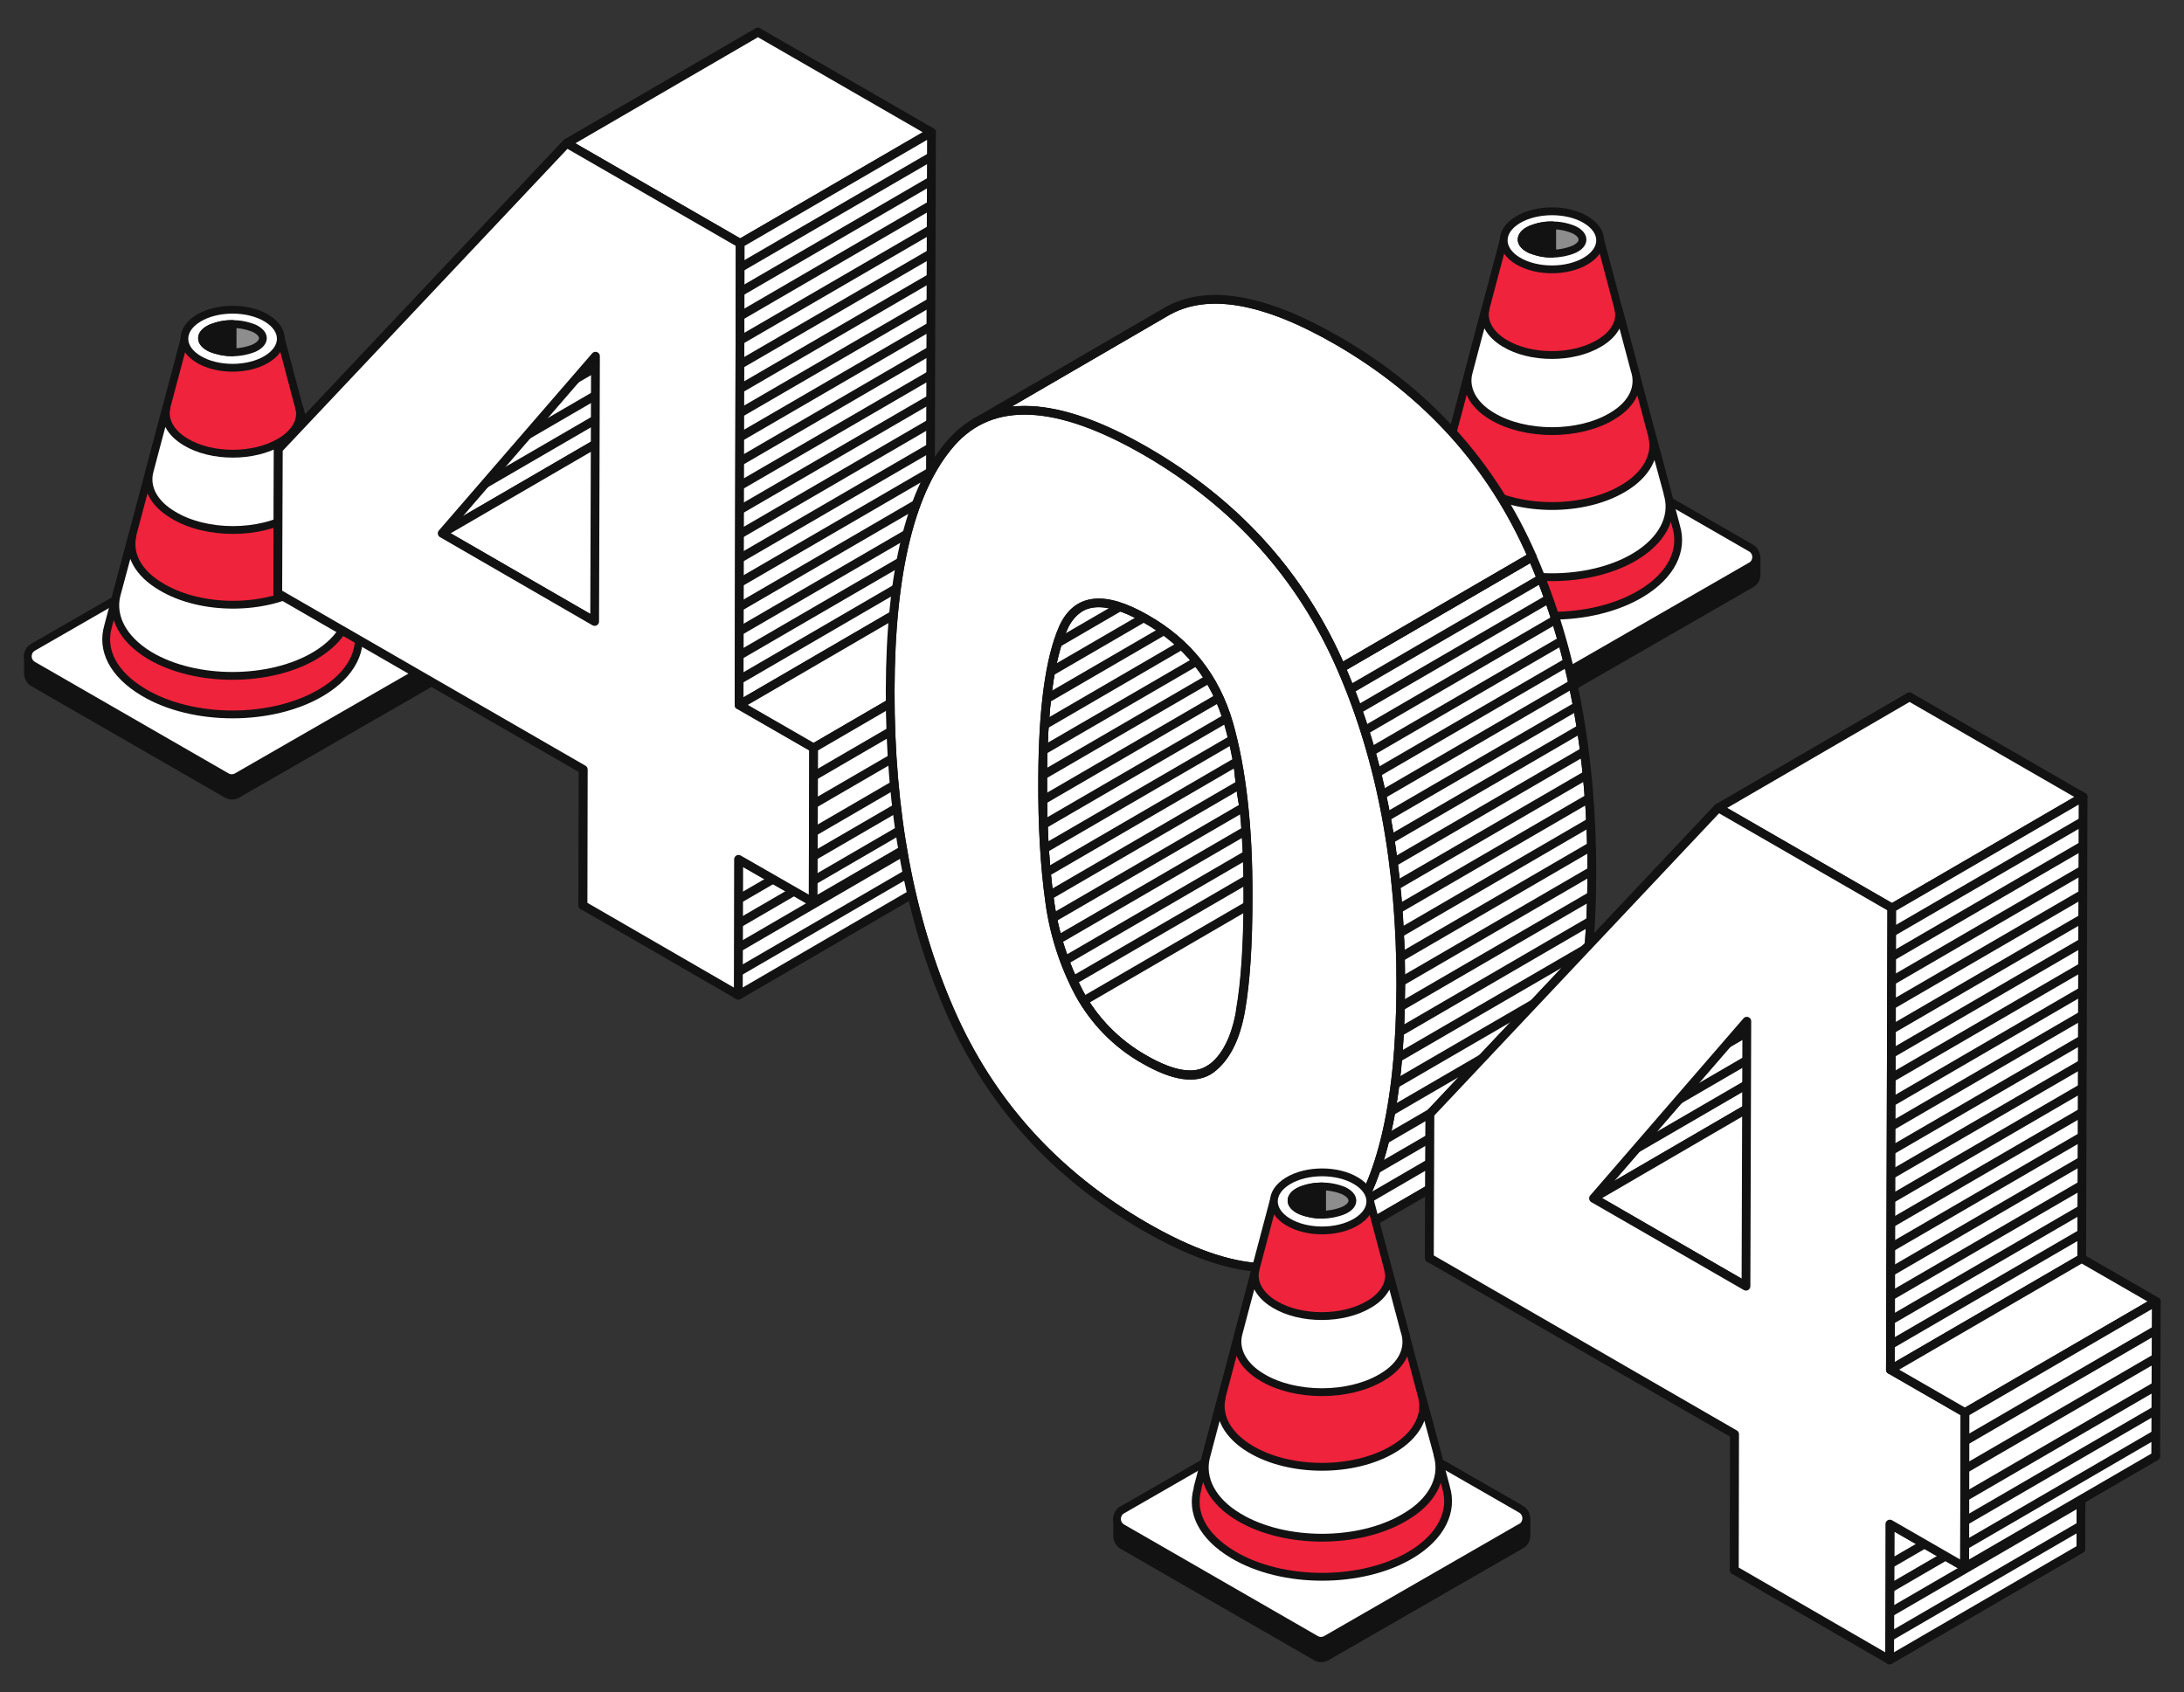 <?xml version="1.0" encoding="utf-8"?>
<!-- Generator: Adobe Illustrator 26.0.1, SVG Export Plug-In . SVG Version: 6.00 Build 0)  -->
<svg version="1.1" id="Ebene_1" xmlns="http://www.w3.org/2000/svg" xmlns:xlink="http://www.w3.org/1999/xlink" x="0px" y="0px"
	 viewBox="0 0 787.8 610.4" style="enable-background:new 0 0 787.8 610.4;" xml:space="preserve">
<rect x="0" y="0" width="787.8" height="610.4" fill="#333333" stroke="none"/>
<style type="text/css">
	.st0{fill:#121212;stroke:#121212;stroke-width:2.82;stroke-linecap:round;stroke-linejoin:round;}
	.st1{fill:#FFFFFF;stroke:#121212;stroke-width:2.82;stroke-linecap:round;stroke-linejoin:round;}
	.st2{fill:#EF233C;stroke:#121212;stroke-width:2.82;stroke-linecap:round;stroke-linejoin:round;}
	.st3{fill:#8D8D8D;stroke:#121212;stroke-width:2.82;stroke-linecap:round;stroke-linejoin:round;}
	.st4{fill:#FFFFFF;}
	.st5{clip-path:url(#SVGID_00000057833629381732007520000017264243772878666138_);}
	.st6{fill:#FFFFFF;stroke:#121212;stroke-width:3.16;stroke-linecap:round;stroke-linejoin:round;}
	.st7{fill:none;stroke:#121212;stroke-width:3.16;stroke-linecap:round;stroke-linejoin:round;}
	.st8{clip-path:url(#SVGID_00000097492493721858548820000013361646137129065906_);}
	.st9{clip-path:url(#SVGID_00000140728995031062934900000001404360520653196462_);}
	.st10{fill:none;}
	.st11{clip-path:url(#SVGID_00000138546917459685376930000004672976017399388550_);}
	.st12{clip-path:url(#SVGID_00000059307531438472420060000009018822737791116673_);}
	.st13{clip-path:url(#SVGID_00000109737318128606273590000012289609459517883314_);}
	.st14{clip-path:url(#SVGID_00000150786506948273639250000001728072186453457843_);}
	.st15{clip-path:url(#SVGID_00000111187113496755560940000001251719567019835319_);}
	.st16{clip-path:url(#SVGID_00000168838513695477536730000010079447943584228266_);}
	.st17{clip-path:url(#SVGID_00000110430465551691723990000009516693353793294487_);}
	.st18{clip-path:url(#SVGID_00000173122434163830326910000010141465228922625447_);}
	.st19{clip-path:url(#SVGID_00000086682041826039924950000002009567722180493697_);}
	.st20{clip-path:url(#SVGID_00000034783170246175018240000013586887050131261373_);}
	.st21{clip-path:url(#SVGID_00000129207269127733263370000001791952661355169921_);}
	.st22{clip-path:url(#SVGID_00000081636797400457241710000013498997794235179194_);}
	.st23{clip-path:url(#SVGID_00000026138864563774226630000011168186517037149117_);}
	.st24{clip-path:url(#SVGID_00000135655075650521049050000016297654678073153212_);}
	.st25{clip-path:url(#SVGID_00000119815215388440379320000007619680976588766906_);}
	.st26{clip-path:url(#SVGID_00000101078880648296083610000013713688593078328499_);}
	.st27{clip-path:url(#SVGID_00000078046314999083091200000001977160868516572573_);}
	.st28{clip-path:url(#SVGID_00000131333147678616288170000001211694204132149154_);}
	.st29{clip-path:url(#SVGID_00000016767155625485852500000006979638884871776953_);}
	.st30{clip-path:url(#SVGID_00000121992983712933438940000014618897979528085176_);}
	.st31{clip-path:url(#SVGID_00000071528877845413561240000006095788158192562605_);}
	.st32{clip-path:url(#SVGID_00000056416165255343139510000002495135497875555466_);}
	.st33{clip-path:url(#SVGID_00000098934104697827163970000017332793242233588143_);}
</style>
<g>
	<path class="st0" d="M10.1,243c0,1.3,0.7,2.6,1.9,3.3l69.8,40.2c1.2,0.7,2.6,0.7,3.8,0l70.2-40.4c1.2-0.7,1.9-1.9,1.9-3.2v-6.2
		H10.1V243z"/>
	<path class="st1" d="M155.7,239.8l-70.2,40.4c-1.2,0.7-2.6,0.7-3.8,0l-69.8-40.2c-1.8-1-2.4-3.3-1.4-5.1c0.3-0.6,0.8-1,1.4-1.4
		l70.2-40.4c1.2-0.7,2.6-0.7,3.8,0l69.8,40.2c1.8,1,2.4,3.3,1.4,5.1C156.7,239,156.3,239.5,155.7,239.8z"/>
	<path class="st2" d="M128.7,225.5l-0.2-0.8l-27.2-102.5H66.6L39.1,225.5l-0.1,0.4c-2.5,8.5,1.7,17.2,12.7,23.8
		c17.8,10.7,46.6,10.7,64.4,0C127.1,243.1,131.3,234,128.7,225.5z"/>
	<path class="st1" d="M96.2,114.8c6.8,4.1,6.8,10.7,0,14.8c-6.8,4.1-17.8,4.1-24.6,0c-6.8-4.1-6.8-10.7,0-14.8
		S89.4,110.7,96.2,114.8z"/>
	<path class="st3" d="M91.6,118.4c-5-2-10.5-2-15.5,0c-4.3,2-4.3,5.2,0,7.2c5,2,10.5,2,15.5,0C95.9,123.6,95.9,120.4,91.6,118.4z"/>
	<path class="st1" d="M113.8,169l-5.8-21.8l0,0c1,4.3-1.3,8.9-6.9,12.2c-9.5,5.7-24.8,5.7-34.2,0c-5.5-3.3-7.8-7.9-6.9-12.2l0,0
		l-4.1,15.4l-1.9,7.2c-1.6,5.7,1.2,11.7,8.5,16c11.9,7.2,31.2,7.2,43.1,0C113.2,181.3,115.8,175,113.8,169z"/>
	<path class="st1" d="M125.9,214.8L125.9,214.8l-0.2-1.1c0,0,0-0.1,0-0.2l-5.4-19.9l0,0c1.3,6.4-2.2,13.2-10.4,18.1
		c-14.3,8.6-37.4,8.6-51.7,0c-8.4-4.9-11.8-11.6-10.5-18.1l0,0L42,214.8h0c-1.8,7.6,2.2,15.7,11.9,21.6c16.5,9.9,43.4,9.9,59.9,0
		C123.7,230.4,127.6,222.4,125.9,214.8z"/>
	<path class="st0" d="M83.9,116.9c-2.7-0.1-5.3,0.5-7.8,1.5c-4.3,2-4.3,5.2,0,7.2c2.5,1,5.1,1.5,7.8,1.5V116.9z"/>
	<path class="st0" d="M486,207.5c0,1.3,0.7,2.6,1.9,3.3l69.8,40.2c1.2,0.7,2.6,0.7,3.8,0l70.2-40.4c1.2-0.7,1.9-1.9,1.9-3.2V201H486
		V207.5z"/>
	<path class="st1" d="M631.6,204.2l-70.2,40.4c-1.2,0.7-2.6,0.7-3.8,0l-69.8-40.2c-1.8-1-2.4-3.3-1.4-5.1c0.3-0.6,0.8-1.1,1.4-1.4
		l70.2-40.4c1.2-0.7,2.6-0.7,3.8,0l69.8,40.2c1.8,1,2.4,3.3,1.4,5.1C632.7,203.4,632.2,203.9,631.6,204.2z"/>
	<path class="st2" d="M604.6,189.9l-0.2-0.8L577.2,86.6h-34.8L515,189.9l-0.1,0.4c-2.5,8.5,1.7,17.2,12.7,23.8
		c17.8,10.7,46.6,10.7,64.4,0C603,207.5,607.2,198.4,604.6,189.9z"/>
	<path class="st1" d="M572.1,79.3c6.8,4.1,6.8,10.7,0,14.8s-17.8,4.1-24.6,0s-6.8-10.7,0-14.8S565.4,75.2,572.1,79.3z"/>
	<path class="st3" d="M567.6,82.8c-5-2-10.5-2-15.5,0c-4.3,2-4.3,5.2,0,7.2c5,2,10.5,2,15.5,0C571.9,88.1,571.9,84.8,567.6,82.8z"/>
	<path class="st1" d="M589.6,133.4l-5.8-21.8l0,0c1,4.3-1.3,8.9-6.9,12.2c-9.5,5.7-24.8,5.7-34.2,0c-5.5-3.3-7.8-7.9-6.9-12.2l0,0
		l-4.1,15.4l-1.9,7.2c-1.6,5.6,1.2,11.7,8.5,16c11.9,7.1,31.2,7.1,43.1,0C589.1,145.7,591.7,139.4,589.6,133.4z"/>
	<path class="st1" d="M601.8,179.2L601.8,179.2l-0.3-1.1v-0.2l-5.4-19.9l0,0c1.3,6.4-2.2,13.2-10.4,18.1c-14.3,8.6-37.4,8.6-51.7,0
		c-8.2-4.9-11.7-11.6-10.4-18.1l0,0l-5.6,21.2h0c-1.8,7.6,2.2,15.7,11.9,21.6c16.5,9.9,43.4,9.9,59.9,0
		C599.6,194.9,603.6,186.8,601.8,179.2z"/>
	<path class="st0" d="M559.9,81.3c-2.7-0.1-5.3,0.5-7.8,1.5c-4.3,2-4.3,5.2,0,7.2c2.5,1,5.1,1.6,7.8,1.5V81.3z"/>
	<g>
		<polygon class="st4" points="266.4,310 335.4,269.9 335.2,318.9 266.3,359 		"/>
		<g>
			<defs>
				<polygon id="SVGID_1_" points="266.4,310 335.4,269.9 335.2,318.9 266.3,359 				"/>
			</defs>
			<clipPath id="SVGID_00000128469836486949991690000000799258346251096716_">
				<use xlink:href="#SVGID_1_"  style="overflow:visible;"/>
			</clipPath>
			<g style="clip-path:url(#SVGID_00000128469836486949991690000000799258346251096716_);">
				<polygon class="st6" points="266.4,310 335.4,269.9 335.2,318.9 266.3,359 				"/>
			</g>
		</g>
		<polygon class="st7" points="266.4,310 335.4,269.9 335.2,318.9 266.3,359 		"/>
	</g>
	<polygon class="st4" points="266.4,310 335.4,269.9 335.2,318.9 266.3,359 	"/>
	<g>
		<defs>
			<polygon id="SVGID_00000074400336686448463830000013224404310406022564_" points="266.4,310 335.4,269.9 335.2,318.9 266.3,359 
							"/>
		</defs>
		<clipPath id="SVGID_00000002375514911139746440000005774013434362312088_">
			<use xlink:href="#SVGID_00000074400336686448463830000013224404310406022564_"  style="overflow:visible;"/>
		</clipPath>
		<g style="clip-path:url(#SVGID_00000002375514911139746440000005774013434362312088_);">
			<line class="st7" x1="217.5" y1="352.8" x2="379.5" y2="258.7"/>
			<line class="st7" x1="217.5" y1="361.6" x2="379.5" y2="267.4"/>
			<line class="st7" x1="217.5" y1="370.3" x2="379.5" y2="276.1"/>
			<line class="st7" x1="217.5" y1="379" x2="379.5" y2="284.9"/>
		</g>
	</g>
	<polygon class="st7" points="266.4,310 335.4,269.9 335.2,318.9 266.3,359 	"/>
	<g>
		<defs>
			<polygon id="SVGID_00000103241704473733244840000000819880523045998989_" points="266.4,310 335.4,269.9 335.2,318.9 266.3,359 
							"/>
		</defs>
		<clipPath id="SVGID_00000092429073862154381200000017893186336130355332_">
			<use xlink:href="#SVGID_00000103241704473733244840000000819880523045998989_"  style="overflow:visible;"/>
		</clipPath>
		<g style="clip-path:url(#SVGID_00000092429073862154381200000017893186336130355332_);">
			<line class="st10" x1="217.5" y1="352.8" x2="379.5" y2="258.7"/>
			<line class="st10" x1="217.5" y1="361.6" x2="379.5" y2="267.4"/>
			<line class="st10" x1="217.5" y1="370.3" x2="379.5" y2="276.1"/>
			<line class="st10" x1="217.5" y1="379" x2="379.5" y2="284.9"/>
		</g>
	</g>
	<g>
		<polygon class="st4" points="293.3,325.5 266.4,310 335.4,269.9 362.3,285.4 		"/>
		<g>
			<defs>
				<polygon id="SVGID_00000105403965286617811540000010712167631816944309_" points="293.3,325.5 266.4,310 335.4,269.9 
					362.3,285.4 				"/>
			</defs>
			<clipPath id="SVGID_00000018950102431706211350000003395387606695047568_">
				<use xlink:href="#SVGID_00000105403965286617811540000010712167631816944309_"  style="overflow:visible;"/>
			</clipPath>
			<g style="clip-path:url(#SVGID_00000018950102431706211350000003395387606695047568_);">
				<polygon class="st6" points="293.3,325.5 266.4,310 335.4,269.9 362.3,285.4 				"/>
			</g>
		</g>
		<polygon class="st7" points="293.3,325.5 266.4,310 335.4,269.9 362.3,285.4 		"/>
	</g>
	<g>
		<polygon class="st4" points="210.2,326.6 210.4,277.6 279.3,237.6 279.2,286.5 		"/>
		<g>
			<defs>
				<polygon id="SVGID_00000175294439057756685100000009634012768650453396_" points="210.2,326.6 210.4,277.6 279.3,237.6 
					279.2,286.5 				"/>
			</defs>
			<clipPath id="SVGID_00000063617492181234130350000010971393244932094873_">
				<use xlink:href="#SVGID_00000175294439057756685100000009634012768650453396_"  style="overflow:visible;"/>
			</clipPath>
			<g style="clip-path:url(#SVGID_00000063617492181234130350000010971393244932094873_);">
				<polygon class="st6" points="210.2,326.6 210.4,277.6 279.3,237.6 279.2,286.5 				"/>
			</g>
		</g>
		<polygon class="st7" points="210.2,326.6 210.4,277.6 279.3,237.6 279.2,286.5 		"/>
	</g>
	<g>
		<polygon class="st4" points="100.2,214.1 100.4,162.1 169.4,122 169.2,174 		"/>
		<g>
			<defs>
				<polygon id="SVGID_00000003069753301777453970000003718114378157734040_" points="100.2,214.1 100.4,162.1 169.4,122 169.2,174 
									"/>
			</defs>
			<clipPath id="SVGID_00000149349665138155886170000010127264368133041579_">
				<use xlink:href="#SVGID_00000003069753301777453970000003718114378157734040_"  style="overflow:visible;"/>
			</clipPath>
			<g style="clip-path:url(#SVGID_00000149349665138155886170000010127264368133041579_);">
				<polygon class="st6" points="100.2,214.1 100.4,162.1 169.4,122 169.2,174 				"/>
			</g>
		</g>
		<polygon class="st7" points="100.2,214.1 100.4,162.1 169.4,122 169.2,174 		"/>
	</g>
	<g>
		<polygon class="st4" points="100.4,162.1 204.4,51.7 273.4,11.6 169.4,122 		"/>
		<g>
			<defs>
				<polygon id="SVGID_00000074442985356373853320000005880824113261320093_" points="100.4,162.1 204.4,51.7 273.4,11.6 169.4,122 
									"/>
			</defs>
			<clipPath id="SVGID_00000038386143793986018770000002591642382775432110_">
				<use xlink:href="#SVGID_00000074442985356373853320000005880824113261320093_"  style="overflow:visible;"/>
			</clipPath>
			<g style="clip-path:url(#SVGID_00000038386143793986018770000002591642382775432110_);">
				<polygon class="st6" points="100.4,162.1 204.4,51.7 273.4,11.6 169.4,122 				"/>
			</g>
		</g>
		<polygon class="st7" points="100.4,162.1 204.4,51.7 273.4,11.6 169.4,122 		"/>
	</g>
	<g>
		<polygon class="st4" points="204.4,51.7 273.4,11.6 336,47.7 267,87.8 		"/>
		<polygon class="st7" points="204.4,51.7 273.4,11.6 336,47.7 267,87.8 		"/>
	</g>
	<g>
		<polygon class="st4" points="214.7,128.5 283.7,88.4 228.4,152.3 159.4,192.4 		"/>
		<g>
			<defs>
				<polygon id="SVGID_00000109716887999818951340000004787376330579915961_" points="214.7,128.5 283.7,88.4 228.4,152.3 
					159.4,192.4 				"/>
			</defs>
			<clipPath id="SVGID_00000150813930236600022500000016377724478717849991_">
				<use xlink:href="#SVGID_00000109716887999818951340000004787376330579915961_"  style="overflow:visible;"/>
			</clipPath>
			<g style="clip-path:url(#SVGID_00000150813930236600022500000016377724478717849991_);">
				<line class="st7" x1="129.2" y1="182.3" x2="291.2" y2="88.2"/>
				<line class="st7" x1="129.2" y1="192.4" x2="291.2" y2="98.2"/>
				<line class="st7" x1="129.2" y1="201.1" x2="291.2" y2="107"/>
			</g>
		</g>
		<polygon class="st7" points="214.7,128.5 283.7,88.4 228.4,152.3 159.4,192.4 		"/>
	</g>
	<g>
		<polygon class="st4" points="159.4,192.4 228.4,152.3 283.4,184.1 214.5,224.2 		"/>
		<polygon class="st7" points="159.4,192.4 228.4,152.3 283.4,184.1 214.5,224.2 		"/>
	</g>
	<g>
		<path class="st4" d="M266.6,254.3l26.9,15.5l-0.1,55.7L266.4,310l-0.1,49l-56-32.4l0.1-49l-110.2-63.6l0.2-52L204.4,51.7L267,87.8
			L266.6,254.3z M214.5,224.2l0.3-95.7l-55.3,63.9L214.5,224.2"/>
		<path class="st7" d="M266.6,254.3l26.9,15.5l-0.1,55.7L266.4,310l-0.1,49l-56-32.4l0.1-49l-110.2-63.6l0.2-52L204.4,51.7L267,87.8
			L266.6,254.3z M214.5,224.2l0.3-95.7l-55.3,63.9L214.5,224.2"/>
	</g>
	<g>
		<polygon class="st4" points="267,87.8 336,47.7 335.5,214.2 266.6,254.3 		"/>
		<polygon class="st7" points="267,87.8 336,47.7 335.5,214.2 266.6,254.3 		"/>
	</g>
	<g>
		<polygon class="st4" points="266.6,254.3 335.5,214.2 362.4,229.7 293.5,269.8 		"/>
		<polygon class="st7" points="266.6,254.3 335.5,214.2 362.4,229.7 293.5,269.8 		"/>
	</g>
	<g>
		<polygon class="st4" points="293.5,269.8 362.4,229.7 362.3,285.4 293.3,325.5 		"/>
		<polygon class="st7" points="293.5,269.8 362.4,229.7 362.3,285.4 293.3,325.5 		"/>
	</g>
	<g>
		<defs>
			<polygon id="SVGID_00000116236276201129095500000014966406452625660838_" points="267,87.8 336,47.7 335.5,214.2 266.6,254.3 			
				"/>
		</defs>
		<clipPath id="SVGID_00000169532823911558649000000004676981256755714461_">
			<use xlink:href="#SVGID_00000116236276201129095500000014966406452625660838_"  style="overflow:visible;"/>
		</clipPath>
		<g style="clip-path:url(#SVGID_00000169532823911558649000000004676981256755714461_);">
			<line class="st7" x1="217.5" y1="125.3" x2="379.5" y2="31.2"/>
			<line class="st7" x1="217.5" y1="134.1" x2="379.5" y2="39.9"/>
			<line class="st7" x1="217.5" y1="142.8" x2="379.5" y2="48.6"/>
			<line class="st7" x1="217.5" y1="151.5" x2="379.5" y2="57.4"/>
			<line class="st7" x1="217.5" y1="160.2" x2="379.5" y2="66.1"/>
			<line class="st7" x1="217.5" y1="169" x2="379.5" y2="74.8"/>
			<line class="st7" x1="217.5" y1="177.7" x2="379.5" y2="83.6"/>
			<line class="st7" x1="217.5" y1="186.4" x2="379.5" y2="92.3"/>
			<line class="st7" x1="217.5" y1="195.2" x2="379.5" y2="101"/>
			<line class="st7" x1="217.5" y1="203.9" x2="379.5" y2="109.8"/>
			<line class="st7" x1="217.5" y1="212.6" x2="379.5" y2="118.5"/>
			<line class="st7" x1="217.5" y1="221.4" x2="379.5" y2="127.2"/>
			<line class="st7" x1="217.5" y1="230.1" x2="379.5" y2="136"/>
			<line class="st7" x1="217.5" y1="238.8" x2="379.5" y2="144.7"/>
			<line class="st7" x1="217.5" y1="247.6" x2="379.5" y2="153.4"/>
			<line class="st7" x1="217.5" y1="256.3" x2="379.5" y2="162.2"/>
			<line class="st7" x1="217.5" y1="265" x2="379.5" y2="170.9"/>
			<line class="st7" x1="217.5" y1="273.8" x2="379.5" y2="179.6"/>
		</g>
	</g>
	<g>
		<defs>
			<polygon id="SVGID_00000108293727148388194840000010144063980653472948_" points="293.5,269.8 362.4,229.7 362.3,285.4 
				293.3,325.5 			"/>
		</defs>
		<clipPath id="SVGID_00000113345539742183358310000013717330791444088207_">
			<use xlink:href="#SVGID_00000108293727148388194840000010144063980653472948_"  style="overflow:visible;"/>
		</clipPath>
		<g style="clip-path:url(#SVGID_00000113345539742183358310000013717330791444088207_);">
			<line class="st7" x1="217.5" y1="324.2" x2="379.5" y2="230"/>
			<line class="st7" x1="217.5" y1="334.2" x2="379.5" y2="240.1"/>
			<line class="st7" x1="217.5" y1="344.3" x2="379.5" y2="250.1"/>
			<line class="st7" x1="217.5" y1="353" x2="379.5" y2="258.9"/>
			<line class="st7" x1="217.5" y1="361.8" x2="379.5" y2="267.6"/>
		</g>
	</g>
	<g>
		<path class="st4" d="M389.6,219.1l69-40.1c-2.8,1.8-4.9,4.3-6.1,7.4c-4.8,10.9-7.3,29.1-7.4,54.4c0,17.1,0.8,31.7,2.5,43.9
			c1.5,11.6,5.1,22.9,10.6,33.3c5.5,10.1,13.7,18.5,23.7,24.1c9.9,5.7,17.6,7,22.9,3.9l-69,40.1c-5.3,3.1-13,1.8-22.9-3.9
			c-10-5.6-18.3-14-23.7-24.1c-5.4-10.4-9-21.6-10.6-33.3c-1.7-12.2-2.6-26.8-2.5-43.9c0.1-25.3,2.5-43.5,7.4-54.4
			C384.7,223.5,386.9,220.9,389.6,219.1z"/>
		<g>
			<defs>
				<path id="SVGID_00000018917430522349259660000001091894011869819803_" d="M389.6,219.1l69-40.1c-2.8,1.8-4.9,4.3-6.1,7.4
					c-4.8,10.9-7.3,29.1-7.4,54.4c0,17.1,0.8,31.7,2.5,43.9c1.5,11.6,5.1,22.9,10.6,33.3c5.5,10.1,13.7,18.5,23.7,24.1
					c9.9,5.7,17.6,7,22.9,3.9l-69,40.1c-5.3,3.1-13,1.8-22.9-3.9c-10-5.6-18.3-14-23.7-24.1c-5.4-10.4-9-21.6-10.6-33.3
					c-1.7-12.2-2.6-26.8-2.5-43.9c0.1-25.3,2.5-43.5,7.4-54.4C384.7,223.5,386.9,220.9,389.6,219.1z"/>
			</defs>
			<clipPath id="SVGID_00000176022134633152297590000005163130360823340695_">
				<use xlink:href="#SVGID_00000018917430522349259660000001091894011869819803_"  style="overflow:visible;"/>
			</clipPath>
			<g style="clip-path:url(#SVGID_00000176022134633152297590000005163130360823340695_);">
				<g>
					<path class="st6" d="M413.4,223.2l69-40.1c-15.1-8.7-25-7.6-29.9,3.3l-69,40.1C388.4,215.6,398.3,214.5,413.4,223.2z"/>
					<path class="st6" d="M383.5,226.5l69-40.1c-4.8,10.9-7.3,29.1-7.4,54.4l-69,40.1C376.2,255.6,378.7,237.5,383.5,226.5z"/>
					<line class="st7" x1="379.5" y1="239.9" x2="448.4" y2="199.8"/>
					<line class="st7" x1="377" y1="258" x2="446" y2="217.9"/>
					<path class="st6" d="M376.1,280.9l69-40.1c0,17.1,0.8,31.7,2.5,43.9l-69,40.1C376.9,312.6,376.1,298,376.1,280.9z"/>
					<line class="st7" x1="376.4" y1="297.2" x2="445.3" y2="257.1"/>
					<line class="st7" x1="377.2" y1="311.8" x2="446.2" y2="271.7"/>
					<path class="st6" d="M378.6,324.8l69-40.1c1.5,11.6,5.1,22.9,10.5,33.3l-69,40.1C383.7,347.7,380.2,336.4,378.6,324.8z"/>
					<line class="st7" x1="381" y1="336.6" x2="449.9" y2="296.6"/>
					<line class="st7" x1="384.5" y1="347.7" x2="453.5" y2="307.7"/>
					<path class="st6" d="M389.2,358.1l69-40.1c5.5,10.1,13.7,18.5,23.7,24.1l-69,40.1C402.9,376.6,394.7,368.2,389.2,358.1z"/>
					<line class="st7" x1="395.4" y1="367.4" x2="464.4" y2="327.3"/>
					<line class="st7" x1="403.3" y1="375.5" x2="472.3" y2="335.4"/>
					<path class="st6" d="M413,382.2l69-40.1c10.5,6.1,18.4,7.2,23.8,3.4l-69,40.1C431.3,389.3,423.4,388.2,413,382.2z"/>
					<line class="st7" x1="422.6" y1="386.6" x2="491.5" y2="346.5"/>
					<line class="st7" x1="430.5" y1="387.7" x2="499.5" y2="347.6"/>
				</g>
				<path class="st6" d="M389.6,219.1l69-40.1c-2.8,1.8-4.9,4.3-6.1,7.4c-4.8,10.9-7.3,29.1-7.4,54.4c0,17.1,0.8,31.7,2.5,43.9
					c1.5,11.6,5.1,22.9,10.6,33.3c5.5,10.1,13.7,18.5,23.7,24.1c9.9,5.7,17.6,7,22.9,3.9l-69,40.1c-5.3,3.1-13,1.8-22.9-3.9
					c-10-5.6-18.3-14-23.7-24.1c-5.4-10.4-9-21.6-10.6-33.3c-1.7-12.2-2.6-26.8-2.5-43.9c0.1-25.3,2.5-43.5,7.4-54.4
					C384.7,223.5,386.9,220.9,389.6,219.1z"/>
				<line class="st7" x1="351.7" y1="249.3" x2="513.7" y2="155.1"/>
				<line class="st7" x1="351.7" y1="258.2" x2="513.7" y2="164.1"/>
				<line class="st7" x1="351.7" y1="267.1" x2="513.7" y2="173"/>
				<line class="st7" x1="351.7" y1="276.1" x2="513.7" y2="181.9"/>
				<line class="st7" x1="351.7" y1="285" x2="513.7" y2="190.9"/>
				<line class="st7" x1="351.7" y1="293.9" x2="513.7" y2="199.8"/>
				<line class="st7" x1="351.7" y1="302.9" x2="513.7" y2="208.7"/>
				<line class="st7" x1="351.7" y1="311.8" x2="513.7" y2="217.7"/>
				<line class="st7" x1="351.7" y1="320.7" x2="513.7" y2="226.6"/>
				<line class="st7" x1="351.7" y1="329.7" x2="513.7" y2="235.5"/>
				<line class="st7" x1="351.7" y1="338.6" x2="513.7" y2="244.4"/>
				<line class="st7" x1="351.7" y1="347.5" x2="513.7" y2="253.4"/>
				<line class="st7" x1="351.7" y1="356.4" x2="513.7" y2="262.3"/>
				<line class="st7" x1="351.7" y1="365.4" x2="513.7" y2="271.2"/>
				<line class="st7" x1="351.7" y1="374.3" x2="513.7" y2="280.2"/>
			</g>
		</g>
		<path class="st7" d="M389.6,219.1l69-40.1c-2.8,1.8-4.9,4.3-6.1,7.4c-4.8,10.9-7.3,29.1-7.4,54.4c0,17.1,0.8,31.7,2.5,43.9
			c1.5,11.6,5.1,22.9,10.6,33.3c5.5,10.1,13.7,18.5,23.7,24.1c9.9,5.7,17.6,7,22.9,3.9l-69,40.1c-5.3,3.1-13,1.8-22.9-3.9
			c-10-5.6-18.3-14-23.7-24.1c-5.4-10.4-9-21.6-10.6-33.3c-1.7-12.2-2.6-26.8-2.5-43.9c0.1-25.3,2.5-43.5,7.4-54.4
			C384.7,223.5,386.9,220.9,389.6,219.1z"/>
	</g>
	<g>
		<path class="st4" d="M458.6,179c5.5-3.2,13.4-1.8,23.7,4.1c15.1,8.7,25,21.2,29.8,37.7s7.1,37.4,7,62.7c0,17.1-1,30.7-2.7,40.9
			l-69,40.1c1.8-10.2,2.7-23.8,2.7-40.9c0.1-25.3-2.3-46.2-7-62.7c-4.8-16.5-14.7-29.1-29.8-37.7c-10.3-5.9-18.2-7.3-23.8-4.1
			L458.6,179z"/>
		<g>
			<defs>
				<path id="SVGID_00000182508010387354957560000017940299568551658122_" d="M458.6,179c5.5-3.2,13.4-1.8,23.7,4.1
					c15.1,8.7,25,21.2,29.8,37.7s7.1,37.4,7,62.7c0,17.1-1,30.7-2.7,40.9l-69,40.1c1.8-10.2,2.7-23.8,2.7-40.9
					c0.1-25.3-2.3-46.2-7-62.7c-4.8-16.5-14.7-29.1-29.8-37.7c-10.3-5.9-18.2-7.3-23.8-4.1L458.6,179z"/>
			</defs>
			<clipPath id="SVGID_00000021802400994700687660000000129440628480234161_">
				<use xlink:href="#SVGID_00000182508010387354957560000017940299568551658122_"  style="overflow:visible;"/>
			</clipPath>
			<g style="clip-path:url(#SVGID_00000021802400994700687660000000129440628480234161_);">
				<g>
					<path class="st6" d="M447.5,364.6l69-40.1c1.8-10.2,2.7-23.8,2.7-40.9l-69,40.1C450.2,340.8,449.3,354.4,447.5,364.6z"/>
					<line class="st7" x1="449" y1="353.2" x2="517.9" y2="313.2"/>
					<line class="st7" x1="449.9" y1="339.6" x2="518.8" y2="299.6"/>
					<path class="st6" d="M450.2,323.7l69-40.1c0.1-25.3-2.3-46.2-7-62.7l-69,40.1C448,277.4,450.3,298.3,450.2,323.7z"/>
					<line class="st7" x1="449.5" y1="299.8" x2="518.4" y2="259.8"/>
					<line class="st7" x1="447.1" y1="278.9" x2="516.1" y2="238.8"/>
					<path class="st6" d="M443.2,261l69-40.1c-4.8-16.4-14.7-29-29.8-37.7l-69,40.1C428.5,231.9,438.4,244.5,443.2,261z"/>
					<line class="st7" x1="436.7" y1="245.8" x2="505.6" y2="205.7"/>
					<line class="st7" x1="426.8" y1="233.2" x2="495.7" y2="193.2"/>
					<path class="st6" d="M413.4,223.2l69-40.1c-15.1-8.7-25-7.6-29.9,3.3l-69,40.1C388.4,215.6,398.3,214.5,413.4,223.2z"/>
					<line class="st7" x1="400" y1="217.8" x2="469" y2="177.7"/>
					<line class="st7" x1="390.1" y1="218.9" x2="459" y2="178.8"/>
				</g>
				<path class="st6" d="M458.6,179c5.5-3.2,13.4-1.8,23.7,4.1c15.1,8.7,25,21.2,29.8,37.7s7.1,37.4,7,62.7c0,17.1-1,30.7-2.7,40.9
					l-69,40.1c1.8-10.2,2.7-23.8,2.7-40.9c0.1-25.3-2.3-46.2-7-62.7c-4.8-16.5-14.7-29.1-29.8-37.7c-10.3-5.9-18.2-7.3-23.8-4.1
					L458.6,179z"/>
			</g>
		</g>
		<path class="st7" d="M458.6,179c5.5-3.2,13.4-1.8,23.7,4.1c15.1,8.7,25,21.2,29.8,37.7s7.1,37.4,7,62.7c0,17.1-1,30.7-2.7,40.9
			l-69,40.1c1.8-10.2,2.7-23.8,2.7-40.9c0.1-25.3-2.3-46.2-7-62.7c-4.8-16.5-14.7-29.1-29.8-37.7c-10.3-5.9-18.2-7.3-23.8-4.1
			L458.6,179z"/>
	</g>
	<g>
		<path class="st4" d="M435.9,386.1c0.3-0.2,0.6-0.4,0.9-0.6c5.4-3.8,9-10.8,10.7-21l69-40.1c-1.8,10.2-5.4,17.2-10.7,21
			c-0.3,0.2-0.6,0.4-0.9,0.6L435.9,386.1z"/>
		<g>
			<defs>
				<path id="SVGID_00000052823557696637426200000002436949158088809913_" d="M435.9,386.1c0.3-0.2,0.6-0.4,0.9-0.6
					c5.4-3.8,9-10.8,10.7-21l69-40.1c-1.8,10.2-5.4,17.2-10.7,21c-0.3,0.2-0.6,0.4-0.9,0.6L435.9,386.1z"/>
			</defs>
			<clipPath id="SVGID_00000075868251393112693350000002223713178226845337_">
				<use xlink:href="#SVGID_00000052823557696637426200000002436949158088809913_"  style="overflow:visible;"/>
			</clipPath>
			<g style="clip-path:url(#SVGID_00000075868251393112693350000002223713178226845337_);">
				<g>
					<path class="st6" d="M413,382.2l69-40.1c10.5,6.1,18.4,7.2,23.8,3.4l-69,40.1C431.3,389.3,423.4,388.2,413,382.2z"/>
					<path class="st6" d="M436.7,385.5l69-40.1c5.4-3.8,9-10.8,10.7-21l-69,40.1C445.7,374.7,442.1,381.7,436.7,385.5z"/>
					<line class="st7" x1="441.5" y1="380.7" x2="510.5" y2="340.6"/>
					<line class="st7" x1="445.1" y1="373.7" x2="514.1" y2="333.6"/>
				</g>
				<path class="st6" d="M435.9,386.1c0.3-0.2,0.6-0.4,0.9-0.6c5.4-3.8,9-10.8,10.7-21l69-40.1c-1.8,10.2-5.4,17.2-10.7,21
					c-0.3,0.2-0.6,0.4-0.9,0.6L435.9,386.1z"/>
			</g>
		</g>
		<path class="st7" d="M435.9,386.1c0.3-0.2,0.6-0.4,0.9-0.6c5.4-3.8,9-10.8,10.7-21l69-40.1c-1.8,10.2-5.4,17.2-10.7,21
			c-0.3,0.2-0.6,0.4-0.9,0.6L435.9,386.1z"/>
	</g>
	<g>
		<path class="st4" d="M543.6,412.7l-69,40.1c3.2-1.9,6.1-4.2,8.5-7c14.6-16.5,22-46.6,22.1-90.2c0.1-43.2-7-81.4-21.5-114.6
			l69-40.1c14.5,33.2,21.6,71.5,21.5,114.6c-0.1,43.7-7.5,73.8-22.1,90.2C549.7,408.5,546.8,410.8,543.6,412.7z"/>
		<g>
			<defs>
				<path id="SVGID_00000156567659845794315300000008580249102402297276_" d="M543.6,412.7l-69,40.1c3.2-1.9,6.1-4.2,8.5-7
					c14.6-16.5,22-46.6,22.1-90.2c0.1-43.2-7-81.4-21.5-114.6l69-40.1c14.5,33.2,21.6,71.5,21.5,114.6c-0.1,43.7-7.5,73.8-22.1,90.2
					C549.7,408.5,546.8,410.8,543.6,412.7z"/>
			</defs>
			<clipPath id="SVGID_00000105415208235296701040000004403249045732081586_">
				<use xlink:href="#SVGID_00000156567659845794315300000008580249102402297276_"  style="overflow:visible;"/>
			</clipPath>
			<g style="clip-path:url(#SVGID_00000105415208235296701040000004403249045732081586_);">
				<g>
					<path class="st6" d="M483.8,240.9l69-40.1c14.5,33.2,21.6,71.5,21.5,114.6l-69,40.1C505.4,312.3,498.2,274.1,483.8,240.9z"/>
					<line class="st7" x1="495.8" y1="275.8" x2="564.8" y2="235.7"/>
					<line class="st7" x1="503" y1="314" x2="571.9" y2="273.9"/>
					<path class="st6" d="M505.3,355.5l69-40.1c-0.1,43.7-7.5,73.8-22.1,90.2l-69,40.1C497.8,429.2,505.2,399.2,505.3,355.5z"/>
					<line class="st7" x1="502.7" y1="394.6" x2="571.7" y2="354.6"/>
					<line class="st7" x1="495.4" y1="424.7" x2="564.3" y2="384.6"/>
					<path class="st6" d="M483.2,445.7l69-40.1c-14.6,16.5-38.1,15.4-70.4-3.3l-69,40.1C445.1,461.1,468.6,462.2,483.2,445.7z"/>
				</g>
				<path class="st6" d="M543.6,412.7l-69,40.1c3.2-1.9,6.1-4.2,8.5-7c14.6-16.5,22-46.6,22.1-90.2c0.1-43.2-7-81.4-21.5-114.6
					l69-40.1c14.5,33.2,21.6,71.5,21.5,114.6c-0.1,43.7-7.5,73.8-22.1,90.2C549.7,408.5,546.8,410.8,543.6,412.7z"/>
				<line class="st7" x1="443.5" y1="274" x2="605.5" y2="179.9"/>
				<line class="st7" x1="443.5" y1="282.9" x2="605.5" y2="188.8"/>
				<line class="st7" x1="443.5" y1="291.9" x2="605.5" y2="197.7"/>
				<line class="st7" x1="443.5" y1="300.8" x2="605.5" y2="206.7"/>
				<line class="st7" x1="443.5" y1="309.7" x2="605.5" y2="215.6"/>
				<line class="st7" x1="443.5" y1="318.7" x2="605.5" y2="224.5"/>
				<line class="st7" x1="443.5" y1="327.6" x2="605.5" y2="233.5"/>
				<line class="st7" x1="443.5" y1="336.5" x2="605.5" y2="242.4"/>
				<line class="st7" x1="443.5" y1="345.5" x2="605.5" y2="251.3"/>
				<line class="st7" x1="443.5" y1="354.4" x2="605.5" y2="260.3"/>
				<line class="st7" x1="443.5" y1="363.3" x2="605.5" y2="269.2"/>
				<line class="st7" x1="443.5" y1="372.3" x2="605.5" y2="278.1"/>
				<line class="st7" x1="443.5" y1="381.2" x2="605.5" y2="287"/>
				<line class="st7" x1="443.5" y1="390.1" x2="605.5" y2="296"/>
				<line class="st7" x1="443.5" y1="399" x2="605.5" y2="304.9"/>
				<line class="st7" x1="443.5" y1="408" x2="605.5" y2="313.8"/>
				<line class="st7" x1="443.5" y1="416.9" x2="605.5" y2="322.8"/>
				<line class="st7" x1="443.5" y1="425.8" x2="605.5" y2="331.7"/>
				<line class="st7" x1="443.5" y1="434.8" x2="605.5" y2="340.6"/>
				<line class="st7" x1="443.5" y1="443.7" x2="605.5" y2="349.6"/>
				<line class="st7" x1="443.5" y1="452.6" x2="605.5" y2="358.5"/>
				<line class="st7" x1="443.5" y1="461.6" x2="605.5" y2="367.4"/>
			</g>
		</g>
		<path class="st7" d="M543.6,412.7l-69,40.1c3.2-1.9,6.1-4.2,8.5-7c14.6-16.5,22-46.6,22.1-90.2c0.1-43.2-7-81.4-21.5-114.6
			l69-40.1c14.5,33.2,21.6,71.5,21.5,114.6c-0.1,43.7-7.5,73.8-22.1,90.2C549.7,408.5,546.8,410.8,543.6,412.7z"/>
	</g>
	<g>
		<path class="st4" d="M351.6,152.6l69-40.1c14.6-8.5,35.2-5,61.9,10.4c32.3,18.7,55.7,44.6,70.2,77.9l-69,40.1
			c-14.4-33.2-37.8-59.2-70.2-77.8C386.9,147.6,366.3,144.1,351.6,152.6z"/>
		<g>
			<defs>
				<path id="SVGID_00000148624446130119341280000005527661861292242085_" d="M351.6,152.6l69-40.1c14.6-8.5,35.2-5,61.9,10.4
					c32.3,18.7,55.7,44.6,70.2,77.9l-69,40.1c-14.4-33.2-37.8-59.2-70.2-77.8C386.9,147.6,366.3,144.1,351.6,152.6z"/>
			</defs>
			<clipPath id="SVGID_00000174589465777354695590000004559129629128546977_">
				<use xlink:href="#SVGID_00000148624446130119341280000005527661861292242085_"  style="overflow:visible;"/>
			</clipPath>
			<g style="clip-path:url(#SVGID_00000174589465777354695590000004559129629128546977_);">
				<g>
					<line class="st7" x1="360.7" y1="149.1" x2="429.7" y2="109"/>
				</g>
				<path class="st6" d="M351.6,152.6l69-40.1c14.6-8.5,35.2-5,61.9,10.4c32.3,18.7,55.7,44.6,70.2,77.9l-69,40.1
					c-14.4-33.2-37.8-59.2-70.2-77.8C386.9,147.6,366.3,144.1,351.6,152.6z"/>
			</g>
		</g>
		<path class="st7" d="M351.6,152.6l69-40.1c14.6-8.5,35.2-5,61.9,10.4c32.3,18.7,55.7,44.6,70.2,77.9l-69,40.1
			c-14.4-33.2-37.8-59.2-70.2-77.8C386.9,147.6,366.3,144.1,351.6,152.6z"/>
	</g>
	<path class="st6" d="M459.7,321.1l-69,40.1"/>
	<g>
		<path class="st4" d="M483.8,240.9c14.5,33.2,21.6,71.5,21.5,114.6c-0.1,43.7-7.5,73.8-22.1,90.2c-14.6,16.5-38.1,15.4-70.4-3.3
			c-32.3-18.7-55.7-44.6-70.2-77.9s-21.6-71.7-21.5-115.4c0.1-43.2,7.5-73,22.1-89.5c14.6-16.5,38.1-15.4,70.4,3.3
			C445.9,181.7,469.3,207.6,483.8,240.9z M447.5,364.6c1.8-10.2,2.7-23.8,2.7-40.9c0.1-25.3-2.3-46.2-7-62.7
			c-4.8-16.5-14.7-29.1-29.8-37.7c-15.1-8.7-25-7.6-29.9,3.3c-4.8,10.9-7.3,29-7.4,54.4c-0.1,17.1,0.8,31.7,2.5,43.9
			c1.5,11.6,5.1,22.9,10.6,33.3c5.5,10.1,13.7,18.5,23.7,24.1c10.5,6,18.4,7.2,23.8,3.4C442.1,381.7,445.7,374.7,447.5,364.6"/>
		<g>
			<defs>
				<path id="SVGID_00000055681221206047585750000005750121782986749371_" d="M483.8,240.9c14.5,33.2,21.6,71.5,21.5,114.6
					c-0.1,43.7-7.5,73.8-22.1,90.2c-14.6,16.5-38.1,15.4-70.4-3.3c-32.3-18.7-55.7-44.6-70.2-77.9s-21.6-71.7-21.5-115.4
					c0.1-43.2,7.5-73,22.1-89.5c14.6-16.5,38.1-15.4,70.4,3.3C445.9,181.7,469.3,207.6,483.8,240.9z M447.5,364.6
					c1.8-10.2,2.7-23.8,2.7-40.9c0.1-25.3-2.3-46.2-7-62.7c-4.8-16.5-14.7-29.1-29.8-37.7c-15.1-8.7-25-7.6-29.9,3.3
					c-4.8,10.9-7.3,29-7.4,54.4c-0.1,17.1,0.8,31.7,2.5,43.9c1.5,11.6,5.1,22.9,10.6,33.3c5.5,10.1,13.7,18.5,23.7,24.1
					c10.5,6,18.4,7.2,23.8,3.4C442.1,381.7,445.7,374.7,447.5,364.6"/>
			</defs>
			<clipPath id="SVGID_00000094579480897999343050000005190048516356659616_">
				<use xlink:href="#SVGID_00000055681221206047585750000005750121782986749371_"  style="overflow:visible;"/>
			</clipPath>
			<g style="clip-path:url(#SVGID_00000094579480897999343050000005190048516356659616_);">
				<path class="st6" d="M483.8,240.9c14.5,33.2,21.6,71.5,21.5,114.6c-0.1,43.7-7.5,73.8-22.1,90.2c-14.6,16.5-38.1,15.4-70.4-3.3
					c-32.3-18.7-55.7-44.6-70.2-77.9s-21.6-71.7-21.5-115.4c0.1-43.2,7.5-73,22.1-89.5c14.6-16.5,38.1-15.4,70.4,3.3
					C445.9,181.7,469.3,207.6,483.8,240.9z M447.5,364.6c1.8-10.2,2.7-23.8,2.7-40.9c0.1-25.3-2.3-46.2-7-62.7
					c-4.8-16.5-14.7-29.1-29.8-37.7c-15.1-8.7-25-7.6-29.9,3.3c-4.8,10.9-7.3,29-7.4,54.4c-0.1,17.1,0.8,31.7,2.5,43.9
					c1.5,11.6,5.1,22.9,10.6,33.3c5.5,10.1,13.7,18.5,23.7,24.1c10.5,6,18.4,7.2,23.8,3.4C442.1,381.7,445.7,374.7,447.5,364.6"/>
			</g>
		</g>
		<path class="st7" d="M483.8,240.9c14.5,33.2,21.6,71.5,21.5,114.6c-0.1,43.7-7.5,73.8-22.1,90.2c-14.6,16.5-38.1,15.4-70.4-3.3
			c-32.3-18.7-55.7-44.6-70.2-77.9s-21.6-71.7-21.5-115.4c0.1-43.2,7.5-73,22.1-89.5c14.6-16.5,38.1-15.4,70.4,3.3
			C445.9,181.7,469.3,207.6,483.8,240.9z M447.5,364.6c1.8-10.2,2.7-23.8,2.7-40.9c0.1-25.3-2.3-46.2-7-62.7
			c-4.8-16.5-14.7-29.1-29.8-37.7c-15.1-8.7-25-7.6-29.9,3.3c-4.8,10.9-7.3,29-7.4,54.4c-0.1,17.1,0.8,31.7,2.5,43.9
			c1.5,11.6,5.1,22.9,10.6,33.3c5.5,10.1,13.7,18.5,23.7,24.1c10.5,6,18.4,7.2,23.8,3.4C442.1,381.7,445.7,374.7,447.5,364.6"/>
	</g>
	<g>
		<polygon class="st4" points="681.8,549.8 750.7,509.7 750.6,558.7 681.6,598.8 		"/>
		<g>
			<defs>
				<polygon id="SVGID_00000098905463782878809760000000203811360727437502_" points="681.8,549.8 750.7,509.7 750.6,558.7 
					681.6,598.8 				"/>
			</defs>
			<clipPath id="SVGID_00000092421543959591799540000007488028932399493543_">
				<use xlink:href="#SVGID_00000098905463782878809760000000203811360727437502_"  style="overflow:visible;"/>
			</clipPath>
			<g style="clip-path:url(#SVGID_00000092421543959591799540000007488028932399493543_);">
				<polygon class="st6" points="681.8,549.8 750.7,509.7 750.6,558.7 681.6,598.8 				"/>
			</g>
		</g>
		<polygon class="st7" points="681.8,549.8 750.7,509.7 750.6,558.7 681.6,598.8 		"/>
	</g>
	<polygon class="st4" points="681.8,549.8 750.7,509.7 750.6,558.7 681.6,598.8 	"/>
	<g>
		<defs>
			<polygon id="SVGID_00000051341039653128706110000005766727733482907837_" points="681.8,549.8 750.7,509.7 750.6,558.7 
				681.6,598.8 			"/>
		</defs>
		<clipPath id="SVGID_00000142883648401672327770000008981654328159349380_">
			<use xlink:href="#SVGID_00000051341039653128706110000005766727733482907837_"  style="overflow:visible;"/>
		</clipPath>
		<g style="clip-path:url(#SVGID_00000142883648401672327770000008981654328159349380_);">
			<line class="st7" x1="632.9" y1="592.6" x2="794.9" y2="498.5"/>
			<line class="st7" x1="632.9" y1="601.4" x2="794.9" y2="507.2"/>
			<line class="st7" x1="632.9" y1="610.1" x2="794.9" y2="516"/>
			<line class="st7" x1="632.9" y1="618.8" x2="794.9" y2="524.7"/>
		</g>
	</g>
	<polygon class="st7" points="681.8,549.8 750.7,509.7 750.6,558.7 681.6,598.8 	"/>
	<g>
		<defs>
			<polygon id="SVGID_00000122697553844817844620000008679021549948114064_" points="681.8,549.8 750.7,509.7 750.6,558.7 
				681.6,598.8 			"/>
		</defs>
		<clipPath id="SVGID_00000133519485144043012050000004127517845713185174_">
			<use xlink:href="#SVGID_00000122697553844817844620000008679021549948114064_"  style="overflow:visible;"/>
		</clipPath>
		<g style="clip-path:url(#SVGID_00000133519485144043012050000004127517845713185174_);">
			<line class="st10" x1="632.9" y1="592.6" x2="794.9" y2="498.5"/>
			<line class="st10" x1="632.9" y1="601.4" x2="794.9" y2="507.2"/>
			<line class="st10" x1="632.9" y1="610.1" x2="794.9" y2="516"/>
			<line class="st10" x1="632.9" y1="618.8" x2="794.9" y2="524.7"/>
		</g>
	</g>
	<g>
		<polygon class="st4" points="708.7,565.3 681.8,549.8 750.7,509.7 777.6,525.3 		"/>
		<g>
			<defs>
				<polygon id="SVGID_00000085230723405806500790000003568613684962397313_" points="708.7,565.3 681.8,549.8 750.7,509.7 
					777.6,525.3 				"/>
			</defs>
			<clipPath id="SVGID_00000129194928326911893820000004203337776543017130_">
				<use xlink:href="#SVGID_00000085230723405806500790000003568613684962397313_"  style="overflow:visible;"/>
			</clipPath>
			<g style="clip-path:url(#SVGID_00000129194928326911893820000004203337776543017130_);">
				<polygon class="st6" points="708.7,565.3 681.8,549.8 750.7,509.7 777.6,525.3 				"/>
			</g>
		</g>
		<polygon class="st7" points="708.7,565.3 681.8,549.8 750.7,509.7 777.6,525.3 		"/>
	</g>
	<g>
		<polygon class="st4" points="625.6,566.4 625.7,517.5 694.7,477.4 694.6,526.3 		"/>
		<g>
			<defs>
				<polygon id="SVGID_00000174586079969610320190000008861116311563292294_" points="625.6,566.4 625.7,517.5 694.7,477.4 
					694.6,526.3 				"/>
			</defs>
			<clipPath id="SVGID_00000175321012742636973240000005738953691968080528_">
				<use xlink:href="#SVGID_00000174586079969610320190000008861116311563292294_"  style="overflow:visible;"/>
			</clipPath>
			<g style="clip-path:url(#SVGID_00000175321012742636973240000005738953691968080528_);">
				<polygon class="st6" points="625.6,566.4 625.7,517.5 694.7,477.4 694.6,526.3 				"/>
			</g>
		</g>
		<polygon class="st7" points="625.6,566.4 625.7,517.5 694.7,477.4 694.6,526.3 		"/>
	</g>
	<g>
		<polygon class="st4" points="515.6,453.9 515.8,401.9 584.7,361.8 584.6,413.8 		"/>
		<g>
			<defs>
				<polygon id="SVGID_00000064331803000971729490000015356768896815376281_" points="515.6,453.9 515.8,401.9 584.7,361.8 
					584.6,413.8 				"/>
			</defs>
			<clipPath id="SVGID_00000041976918857596528030000014174456101327592122_">
				<use xlink:href="#SVGID_00000064331803000971729490000015356768896815376281_"  style="overflow:visible;"/>
			</clipPath>
			<g style="clip-path:url(#SVGID_00000041976918857596528030000014174456101327592122_);">
				<polygon class="st6" points="515.6,453.9 515.8,401.9 584.7,361.8 584.6,413.8 				"/>
			</g>
		</g>
		<polygon class="st7" points="515.6,453.9 515.8,401.9 584.7,361.8 584.6,413.8 		"/>
	</g>
	<g>
		<polygon class="st4" points="515.8,401.9 619.8,291.5 688.8,251.4 584.7,361.8 		"/>
		<g>
			<defs>
				<polygon id="SVGID_00000116921414944524001850000017687609729346731431_" points="515.8,401.9 619.8,291.5 688.8,251.4 
					584.7,361.8 				"/>
			</defs>
			<clipPath id="SVGID_00000165953966702023527380000012340688307031708553_">
				<use xlink:href="#SVGID_00000116921414944524001850000017687609729346731431_"  style="overflow:visible;"/>
			</clipPath>
			<g style="clip-path:url(#SVGID_00000165953966702023527380000012340688307031708553_);">
				<polygon class="st6" points="515.8,401.9 619.8,291.5 688.8,251.4 584.7,361.8 				"/>
			</g>
		</g>
		<polygon class="st7" points="515.8,401.9 619.8,291.5 688.8,251.4 584.7,361.8 		"/>
	</g>
	<g>
		<polygon class="st4" points="619.8,291.5 688.8,251.4 751.4,287.5 682.4,327.6 		"/>
		<polygon class="st7" points="619.8,291.5 688.8,251.4 751.4,287.5 682.4,327.6 		"/>
	</g>
	<g>
		<polygon class="st4" points="630.1,368.3 699.1,328.3 643.7,392.1 574.8,432.2 		"/>
		<g>
			<defs>
				<polygon id="SVGID_00000006676942767519658020000007023056089262184836_" points="630.1,368.3 699.1,328.3 643.7,392.1 
					574.8,432.2 				"/>
			</defs>
			<clipPath id="SVGID_00000129175352005237125280000005590281765570187196_">
				<use xlink:href="#SVGID_00000006676942767519658020000007023056089262184836_"  style="overflow:visible;"/>
			</clipPath>
			<g style="clip-path:url(#SVGID_00000129175352005237125280000005590281765570187196_);">
				<line class="st7" x1="544.6" y1="422.1" x2="706.6" y2="328"/>
				<line class="st7" x1="544.6" y1="432.2" x2="706.6" y2="338"/>
				<line class="st7" x1="544.6" y1="440.9" x2="706.6" y2="346.8"/>
			</g>
		</g>
		<polygon class="st7" points="630.1,368.3 699.1,328.3 643.7,392.1 574.8,432.2 		"/>
	</g>
	<g>
		<polygon class="st4" points="574.8,432.2 643.7,392.1 698.8,423.9 629.8,464 		"/>
		<polygon class="st7" points="574.8,432.2 643.7,392.1 698.8,423.9 629.8,464 		"/>
	</g>
	<g>
		<path class="st4" d="M681.9,494.1l26.9,15.5l-0.2,55.7l-26.9-15.5l-0.1,49l-56-32.4l0.1-49l-110.1-63.6l0.2-52l104-110.4
			l62.6,36.1L681.9,494.1z M629.8,464l0.3-95.6l-55.3,63.9L629.8,464"/>
		<path class="st7" d="M681.9,494.1l26.9,15.5l-0.2,55.7l-26.9-15.5l-0.1,49l-56-32.4l0.1-49l-110.1-63.6l0.2-52l104-110.4
			l62.6,36.1L681.9,494.1z M629.8,464l0.3-95.6l-55.3,63.9L629.8,464"/>
	</g>
	<g>
		<polygon class="st4" points="682.4,327.6 751.4,287.5 750.9,454 681.9,494.1 		"/>
		<polygon class="st7" points="682.4,327.6 751.4,287.5 750.9,454 681.9,494.1 		"/>
	</g>
	<g>
		<polygon class="st4" points="681.9,494.1 750.9,454 777.8,469.5 708.8,509.6 		"/>
		<polygon class="st7" points="681.9,494.1 750.9,454 777.8,469.5 708.8,509.6 		"/>
	</g>
	<g>
		<polygon class="st4" points="708.8,509.6 777.8,469.5 777.6,525.3 708.7,565.3 		"/>
		<polygon class="st7" points="708.8,509.6 777.8,469.5 777.6,525.3 708.7,565.3 		"/>
	</g>
	<g>
		<defs>
			<polygon id="SVGID_00000104686792872087588360000018212508666853916323_" points="682.4,327.6 751.4,287.5 750.9,454 
				681.9,494.1 			"/>
		</defs>
		<clipPath id="SVGID_00000123399376131831016770000010030949778698990007_">
			<use xlink:href="#SVGID_00000104686792872087588360000018212508666853916323_"  style="overflow:visible;"/>
		</clipPath>
		<g style="clip-path:url(#SVGID_00000123399376131831016770000010030949778698990007_);">
			<line class="st7" x1="632.9" y1="365.1" x2="794.9" y2="271"/>
			<line class="st7" x1="632.9" y1="373.9" x2="794.9" y2="279.7"/>
			<line class="st7" x1="632.9" y1="382.6" x2="794.9" y2="288.5"/>
			<line class="st7" x1="632.9" y1="391.3" x2="794.9" y2="297.2"/>
			<line class="st7" x1="632.9" y1="400.1" x2="794.9" y2="305.9"/>
			<line class="st7" x1="632.9" y1="408.8" x2="794.9" y2="314.6"/>
			<line class="st7" x1="632.9" y1="417.5" x2="794.9" y2="323.4"/>
			<line class="st7" x1="632.9" y1="426.3" x2="794.9" y2="332.1"/>
			<line class="st7" x1="632.9" y1="435" x2="794.9" y2="340.8"/>
			<line class="st7" x1="632.9" y1="443.7" x2="794.9" y2="349.6"/>
			<line class="st7" x1="632.9" y1="452.4" x2="794.9" y2="358.3"/>
			<line class="st7" x1="632.9" y1="461.2" x2="794.9" y2="367"/>
			<line class="st7" x1="632.9" y1="469.9" x2="794.9" y2="375.8"/>
			<line class="st7" x1="632.9" y1="478.6" x2="794.9" y2="384.5"/>
			<line class="st7" x1="632.9" y1="487.4" x2="794.9" y2="393.2"/>
			<line class="st7" x1="632.9" y1="496.1" x2="794.9" y2="402"/>
			<line class="st7" x1="632.9" y1="504.8" x2="794.9" y2="410.7"/>
			<line class="st7" x1="632.9" y1="513.6" x2="794.9" y2="419.4"/>
		</g>
	</g>
	<g>
		<defs>
			<polygon id="SVGID_00000026871183687650226170000011873781040081582988_" points="708.8,509.6 777.8,469.5 777.6,525.3 
				708.7,565.3 			"/>
		</defs>
		<clipPath id="SVGID_00000170983727962284490330000008798016371030336167_">
			<use xlink:href="#SVGID_00000026871183687650226170000011873781040081582988_"  style="overflow:visible;"/>
		</clipPath>
		<g style="clip-path:url(#SVGID_00000170983727962284490330000008798016371030336167_);">
			<line class="st7" x1="632.9" y1="564" x2="794.9" y2="469.8"/>
			<line class="st7" x1="632.9" y1="574" x2="794.9" y2="479.9"/>
			<line class="st7" x1="632.9" y1="584.1" x2="794.9" y2="490"/>
			<line class="st7" x1="632.9" y1="592.8" x2="794.9" y2="498.7"/>
			<line class="st7" x1="632.9" y1="601.6" x2="794.9" y2="507.4"/>
		</g>
	</g>
	<path class="st0" d="M403,554.2c0,1.3,0.7,2.6,1.9,3.3l69.8,40.2c1.2,0.7,2.6,0.7,3.8,0l70.2-40.4c1.2-0.7,1.9-1.9,1.9-3.2v-6.2
		H403V554.2z"/>
	<path class="st1" d="M548.6,551l-70.2,40.4c-1.2,0.7-2.6,0.7-3.8,0l-69.8-40.2c-1.8-1-2.4-3.3-1.4-5.1c0.3-0.6,0.8-1.1,1.4-1.4
		l70.2-40.4c1.2-0.7,2.6-0.7,3.8,0l69.8,40.1c1.8,1,2.5,3.3,1.5,5.1C549.8,550.2,549.3,550.7,548.6,551z"/>
	<path class="st2" d="M521.6,536.6l-0.2-0.8l-27.2-102.5h-34.8L432,536.6L432,537c-2.5,8.5,1.7,17.2,12.7,23.8
		c17.8,10.7,46.6,10.7,64.4,0C520,554.2,524.2,545.1,521.6,536.6z"/>
	<path class="st1" d="M489.2,426c6.8,4.1,6.8,10.7,0,14.8s-17.8,4.1-24.6,0s-6.8-10.7,0-14.8S482.4,421.9,489.2,426z"/>
	<path class="st3" d="M484.6,429.5c-5-2-10.5-2-15.5,0c-4.3,2-4.3,5.2,0,7.2c5,2,10.5,2,15.5,0C488.9,434.8,488.9,431.5,484.6,429.5
		z"/>
	<path class="st1" d="M506.6,480.1l-5.8-21.8l0,0c1,4.3-1.3,8.9-6.9,12.2c-9.5,5.7-24.8,5.7-34.2,0c-5.5-3.3-7.8-7.9-6.9-12.2l0,0
		l-4.1,15.4l-1.9,7.2c-1.6,5.6,1.2,11.7,8.5,16c11.9,7.1,31.2,7.1,43.1,0C506.1,492.4,508.7,486.1,506.6,480.1z"/>
	<path class="st1" d="M518.8,525.9L518.8,525.9l-0.3-1.2c0-0.1,0-0.1,0-0.2l-5.4-19.9l0,0c1.3,6.4-2.2,13.2-10.4,18.1
		c-14.3,8.6-37.4,8.6-51.7,0c-8.2-4.9-11.7-11.7-10.4-18.1l0,0l-5.6,21.2h0c-1.8,7.6,2.1,15.7,11.9,21.5c16.5,9.9,43.4,9.9,59.9,0
		C516.6,541.6,520.6,533.5,518.8,525.9z"/>
	<path class="st0" d="M476.9,428c-2.7,0-5.3,0.5-7.8,1.5c-4.3,2-4.3,5.2,0,7.2c2.5,1,5.1,1.5,7.8,1.5V428z"/>
</g>
</svg>
